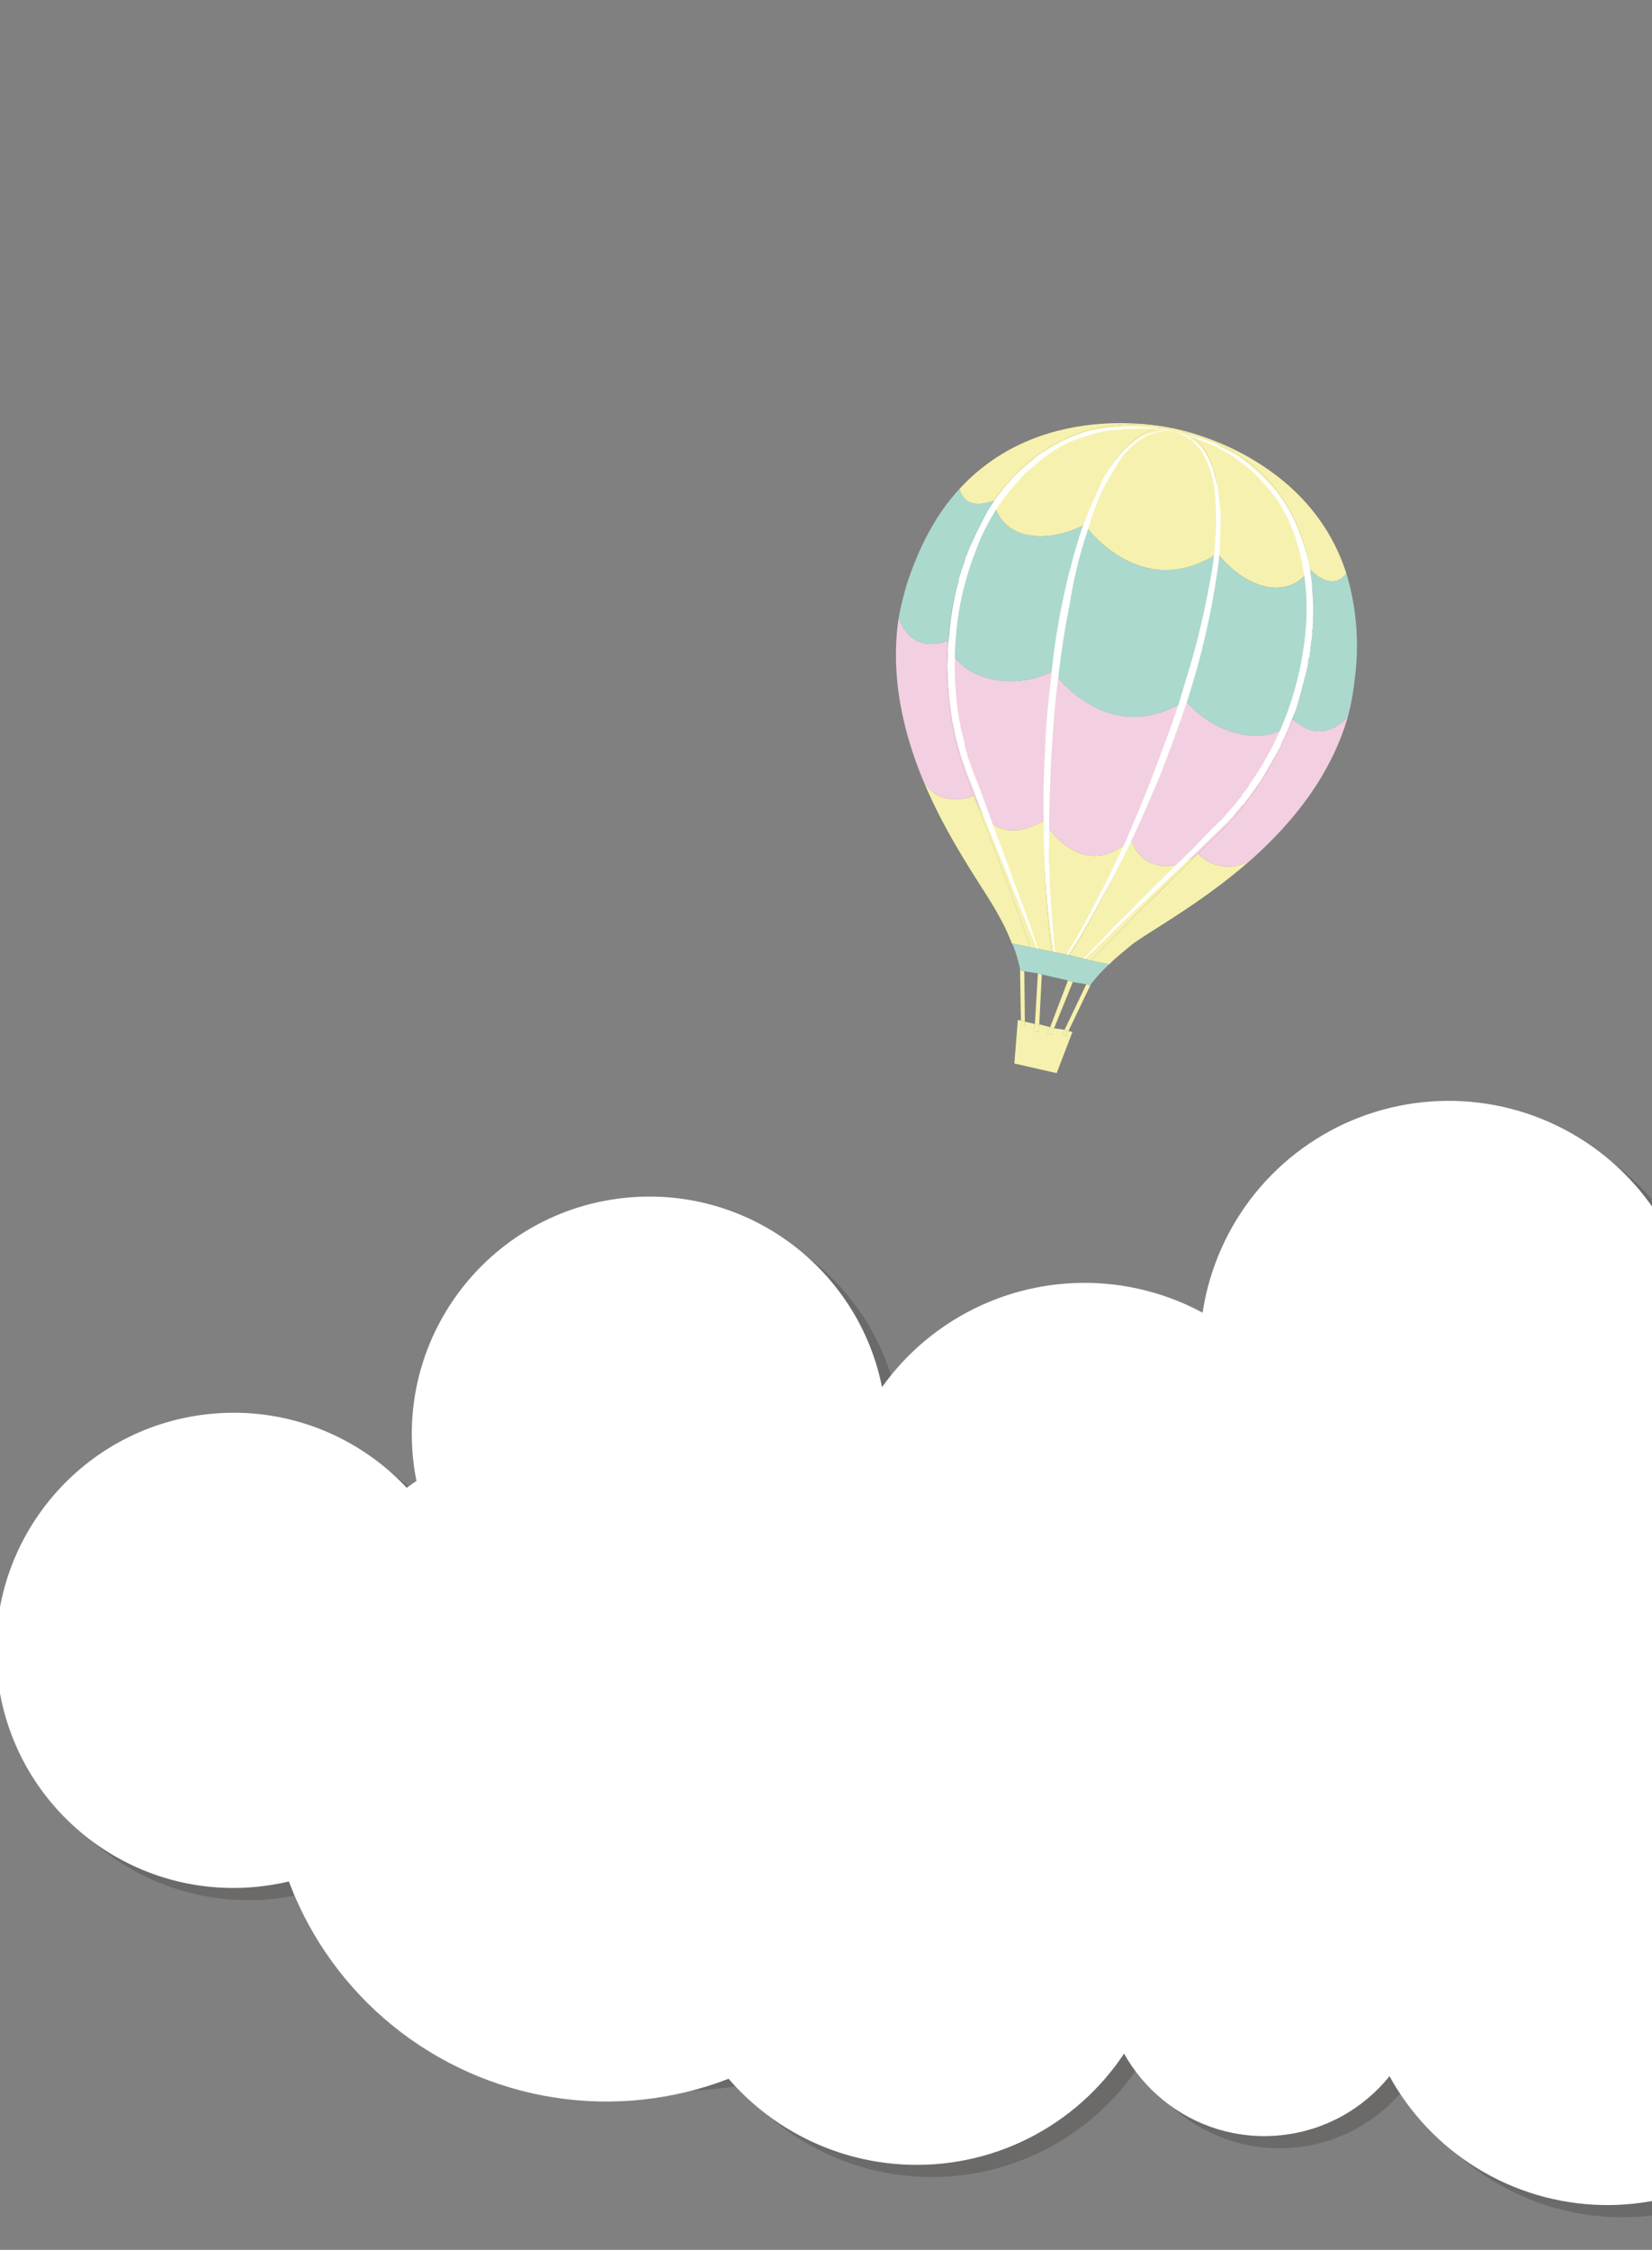 <svg xmlns="http://www.w3.org/2000/svg" xmlns:xlink="http://www.w3.org/1999/xlink" width="324" height="441" viewBox="0 0 324 441">
  <rect x="0" y="0" width="324" height="441" fill="#808080" stroke="none"/>
  <defs>
    <clipPath id="clip-path">
      <rect id="長方形_1136" data-name="長方形 1136" width="324" height="441" transform="translate(5400.382 -486)" fill="none" stroke="#707070" stroke-width="1"/>
    </clipPath>
  </defs>
  <g id="マスクグループ_6" data-name="マスクグループ 6" transform="translate(-5400.382 486)" clip-path="url(#clip-path)">
    <g id="グループ_3415" data-name="グループ 3415" transform="matrix(0.995, -0.105, 0.105, 0.995, 5391.229, -239.542)">
      <g id="グループ_632" data-name="グループ 632" transform="translate(2.682 2.682)" opacity="0.2" style="mix-blend-mode: multiply;isolation: isolate">
        <circle id="楕円形_203" data-name="楕円形 203" cx="31.483" cy="31.483" r="31.483" transform="translate(192.577 113.402)" fill="#191311"/>
        <circle id="楕円形_204" data-name="楕円形 204" cx="31.483" cy="31.483" r="31.483" transform="translate(209.34 135.38)" fill="#191311"/>
        <circle id="楕円形_205" data-name="楕円形 205" cx="48.769" cy="48.769" r="48.769" transform="translate(223.04 75.255)" fill="#191311"/>
        <circle id="楕円形_206" data-name="楕円形 206" cx="48.769" cy="48.769" r="48.769" transform="translate(259.317 121.4)" fill="#191311"/>
        <circle id="楕円形_207" data-name="楕円形 207" cx="48.769" cy="48.769" r="48.769" transform="translate(276.623 59.764)" fill="#191311"/>
        <circle id="楕円形_208" data-name="楕円形 208" cx="48.769" cy="48.769" r="48.769" transform="translate(166.1 27.969)" fill="#191311"/>
        <circle id="楕円形_209" data-name="楕円形 209" cx="48.769" cy="48.769" r="48.769" transform="translate(240.823)" fill="#191311"/>
        <circle id="楕円形_210" data-name="楕円形 210" cx="48.769" cy="48.769" r="48.769" transform="translate(125.502 99.36)" fill="#191311"/>
        <circle id="楕円形_211" data-name="楕円形 211" cx="66.496" cy="66.496" r="66.496" transform="translate(62.365 42.037)" fill="#191311"/>
        <circle id="楕円形_212" data-name="楕円形 212" cx="46.547" cy="46.547" r="46.547" transform="translate(85.485 2.222)" fill="#191311"/>
        <circle id="楕円形_213" data-name="楕円形 213" cx="46.547" cy="46.547" r="46.547" transform="translate(0 35.787)" fill="#191311"/>
      </g>
      <g id="グループ_634" data-name="グループ 634">
        <g id="グループ_633" data-name="グループ 633">
          <circle id="楕円形_214" data-name="楕円形 214" cx="31.483" cy="31.483" r="31.483" transform="translate(192.577 113.402)" fill="#fff"/>
          <circle id="楕円形_215" data-name="楕円形 215" cx="31.483" cy="31.483" r="31.483" transform="translate(209.34 135.38)" fill="#fff"/>
          <circle id="楕円形_216" data-name="楕円形 216" cx="48.769" cy="48.769" r="48.769" transform="translate(223.04 75.255)" fill="#fff"/>
          <circle id="楕円形_217" data-name="楕円形 217" cx="48.769" cy="48.769" r="48.769" transform="translate(259.317 121.4)" fill="#fff"/>
          <circle id="楕円形_218" data-name="楕円形 218" cx="48.769" cy="48.769" r="48.769" transform="translate(276.623 59.764)" fill="#fff"/>
          <circle id="楕円形_219" data-name="楕円形 219" cx="48.769" cy="48.769" r="48.769" transform="translate(166.1 27.969)" fill="#fff"/>
          <circle id="楕円形_220" data-name="楕円形 220" cx="48.769" cy="48.769" r="48.769" transform="translate(240.823)" fill="#fff"/>
          <circle id="楕円形_221" data-name="楕円形 221" cx="48.769" cy="48.769" r="48.769" transform="translate(125.502 99.36)" fill="#fff"/>
          <circle id="楕円形_222" data-name="楕円形 222" cx="66.496" cy="66.496" r="66.496" transform="translate(50.442 45.282)" fill="#fff"/>
          <circle id="楕円形_223" data-name="楕円形 223" cx="46.547" cy="46.547" r="46.547" transform="translate(85.485 2.222)" fill="#fff"/>
          <circle id="楕円形_224" data-name="楕円形 224" cx="46.547" cy="46.547" r="46.547" transform="translate(0 35.787)" fill="#fff"/>
        </g>
      </g>
    </g>
    <g id="グループ_3416" data-name="グループ 3416" transform="translate(4331.558 -1465.84) rotate(30)">
      <path id="パス_2772" data-name="パス 2772" d="M1673.56,341.855l-.194-.968-1.936.774.194,1.355-.774.194-.194-1.355-2.13.581.581,1.355-.775.387-.581-1.355-1.936.581.387.774-.581.387-.581-.968-.581.194,3.679,7.745,8.132-2.517-1.355-8.52-.775.194.194,1.162Z" transform="translate(23.93 43.681)" fill="#f6f1ae"/>
      <path id="パス_2773" data-name="パス 2773" d="M1662.548,337.02l-.774.194-.194-.194,5.228,8.713.775-.194Z" transform="translate(22.163 41.546)" fill="#f6f1ae"/>
      <path id="パス_2774" data-name="パス 2774" d="M1665.982,343.075l-.387-.774-.775.194.581.968Z" transform="translate(24.151 44.785)" fill="#f6f1ae"/>
      <path id="パス_2775" data-name="パス 2775" d="M1669.5,334.767l.774,9.875.774-.194-.774-10.068v.194Z" transform="translate(27.022 39.926)" fill="#f6f1ae"/>
      <path id="パス_2776" data-name="パス 2776" d="M1670.174,341.782h.775l-.194-1.162-.774.194Z" transform="translate(27.316 43.754)" fill="#f6f1ae"/>
      <path id="パス_2777" data-name="パス 2777" d="M1663.74,336.494l4.453,8.907.775-.387-4.453-8.713Z" transform="translate(23.488 41.104)" fill="#f6f1ae"/>
      <path id="パス_2778" data-name="パス 2778" d="M1667.081,343.443l.775-.387-.581-1.355-.774.387Z" transform="translate(25.181 44.417)" fill="#f6f1ae"/>
      <path id="パス_2779" data-name="パス 2779" d="M1668.494,342.769l.774-.194-.194-1.355-.774.194Z" transform="translate(26.286 44.122)" fill="#f6f1ae"/>
      <path id="パス_2780" data-name="パス 2780" d="M1657.136,314.456h.194c-4.26-9.875-7.552-19.75-9.1-28.076-5.422,8.132-13.36,10.262-17.814,4.841a57.418,57.418,0,0,0,6,28.269C1640.678,324.911,1651.714,322.588,1657.136,314.456Z" transform="translate(2.985 10.476)" fill="#abd9cd"/>
      <path id="パス_2781" data-name="パス 2781" d="M1630.38,300.792c4.453,5.421,12.392,3.292,17.813-4.841-2.517-12.973-1.355-22.848,6-25.171C1638.706,275.814,1631.542,287.432,1630.38,300.792Z" transform="translate(3.02 0.905)" fill="#f6f1ae"/>
      <path id="パス_2782" data-name="パス 2782" d="M1660.742,320.174l-.194-.194c-3.873,6.583-8.907,7.358-14.328,2.517v.194c12.392,9.875,19.943,16.264,24.4,20.137l4.066-1.355A184.243,184.243,0,0,1,1660.742,320.174Z" transform="translate(12.739 31.091)" fill="#f6f1ae"/>
      <path id="パス_2783" data-name="パス 2783" d="M1667.984,329.919l.194.194a238.532,238.532,0,0,1-13.166-26.333h-.194c-5.422,8.132-16.458,10.456-20.718,5.034a61.9,61.9,0,0,0,17.233,21.88c.775.581,1.549,1.355,2.323,1.936v-.194C1659.078,337.277,1664.112,336.5,1667.984,329.919Z" transform="translate(5.302 21.152)" fill="#f2d0e1"/>
      <path id="パス_2784" data-name="パス 2784" d="M1639.4,317.649a57.419,57.419,0,0,1-6-28.269c-3.292,3.872-5.615,2.711-6.97,1.355-1.356,6-1.356,12.973.387,21.3a65.305,65.305,0,0,0,1.936,6.583C1629.722,319.392,1634.368,323.458,1639.4,317.649Z" transform="translate(0 12.317)" fill="#abd9cd"/>
      <path id="パス_2785" data-name="パス 2785" d="M1649.975,321.66c-4.066,4.647-8.132,3.485-9.875,2.517,10.456,7.939,21.492,12.586,25.752,15.3a37.74,37.74,0,0,1,5.034,3.485l3.485-1.162C1669.918,337.924,1662.367,331.535,1649.975,321.66Z" transform="translate(8.984 32.122)" fill="#f6f1ae"/>
      <path id="パス_2786" data-name="パス 2786" d="M1657.706,330.716c-.774-.581-1.549-1.355-2.323-1.936a61.9,61.9,0,0,1-17.233-21.88c-5.034,5.809-9.681,1.743-10.649.968,4.26,10.843,12.2,19.169,20.331,25.365C1649.574,334.2,1653.639,335.363,1657.706,330.716Z" transform="translate(1.253 23.066)" fill="#f2d0e1"/>
      <path id="パス_2787" data-name="パス 2787" d="M1633.031,300.792h0c1.162-13.36,8.326-24.978,23.816-30.012,0,0-25.365,7.164-30.786,31.367C1627.416,303.5,1629.739,304.664,1633.031,300.792Z" transform="translate(0.37 0.905)" fill="#f6f1ae"/>
      <path id="パス_2788" data-name="パス 2788" d="M1655.22,322.235a184.275,184.275,0,0,0,13.941,21.3l3.485-1.162a241.335,241.335,0,0,0-.968-25.752C1667.806,328.625,1656.575,323.01,1655.22,322.235Z" transform="translate(18.261 29.029)" fill="#f6f1ae"/>
      <path id="パス_2789" data-name="パス 2789" d="M1650.521,317.548c2.13.968,17.232,6.777,25.171-7.939a147.659,147.659,0,0,0-8.907-28.269c-8.326,16.071-25.365,8.132-25.365,8.132C1642.969,297.8,1646.261,307.673,1650.521,317.548Z" transform="translate(9.794 7.384)" fill="#abd9cd"/>
      <path id="パス_2790" data-name="パス 2790" d="M1641.879,296.114s17.039,7.939,25.365-8.132c-5.422-12-12-19.362-19.362-17.039S1639.361,283.141,1641.879,296.114Z" transform="translate(9.335 0.742)" fill="#f6f1ae"/>
      <path id="パス_2791" data-name="パス 2791" d="M1647.061,306.8a238.467,238.467,0,0,0,13.166,26.333c1.355.774,12.586,6.39,16.458-5.615a284.5,284.5,0,0,0-4.453-28.656C1664.293,313.576,1649.19,307.767,1647.061,306.8Z" transform="translate(13.254 18.133)" fill="#f2d0e1"/>
      <path id="パス_2792" data-name="パス 2792" d="M1664.5,288.512c9.1,3.485,16.845.581,17.232-6.39-8.52-10.262-21.105-15.49-36.595-10.649C1652.5,269.15,1659.081,276.507,1664.5,288.512Z" transform="translate(12.076 0.212)" fill="#f6f1ae"/>
      <path id="パス_2793" data-name="パス 2793" d="M1665.42,318.166h0a241.334,241.334,0,0,1,.968,25.752l4.066-1.162c1.355-5.421,3.679-14.522,7.745-28.656C1675.489,320.683,1669.292,322.039,1665.42,318.166Z" transform="translate(24.519 27.483)" fill="#f6f1ae"/>
      <path id="パス_2794" data-name="パス 2794" d="M1674.373,277.38h0c-.387,6.97-8.132,9.875-17.233,6.39a147.659,147.659,0,0,1,8.907,28.269v-.194c8.907,3.292,19.169-.387,20.137-6.971C1684.441,294.613,1680.569,284.738,1674.373,277.38Z" transform="translate(19.439 4.954)" fill="#abd9cd"/>
      <path id="パス_2795" data-name="パス 2795" d="M1662.66,301.391v.194a284.5,284.5,0,0,1,4.453,28.656c3.872,3.872,10.068,2.517,12.779-4.066.387-1.549.775-3.1,1.355-4.841a62.852,62.852,0,0,0,1.549-26.914C1681.829,301,1671.567,304.682,1662.66,301.391Z" transform="translate(22.825 15.409)" fill="#f2d0e1"/>
      <path id="パス_2796" data-name="パス 2796" d="M1676.285,315.793h0c-4.066,14.328-6.39,23.235-7.745,28.656l3.485-1.162c.387-1.549,1.162-3.485,1.936-5.615,1.936-4.453,7.938-14.135,12-26.333A8.079,8.079,0,0,1,1676.285,315.793Z" transform="translate(26.433 25.79)" fill="#f6f1ae"/>
      <path id="パス_2797" data-name="パス 2797" d="M1667.82,278.484c6.2,7.358,10.069,17.233,11.811,27.495v-.387c7.358,1.743,8.907-4.647,9.1-5.809a44.556,44.556,0,0,0-2.323-6.583,49.47,49.47,0,0,0-12-17.62C1674.21,277.516,1672.854,279.84,1667.82,278.484Z" transform="translate(25.991 3.85)" fill="#abd9cd"/>
      <path id="パス_2798" data-name="パス 2798" d="M1676.245,296.389v.387a62.844,62.844,0,0,1-1.549,26.914c-.581,1.743-.968,3.292-1.355,4.841a8.079,8.079,0,0,0,9.681-4.453c3.292-10.068,5.228-21.686,2.323-33.5C1685.151,291.742,1683.6,298.131,1676.245,296.389Z" transform="translate(29.378 13.053)" fill="#f2d0e1"/>
      <path id="パス_2799" data-name="パス 2799" d="M1681.735,282.334c5.034,1.355,6.39-.968,6.583-2.9-18.395-16.652-43.178-7.745-43.178-7.745C1660.63,266.844,1673.216,272.072,1681.735,282.334Z" transform="translate(12.076)" fill="#f6f1ae"/>
      <path id="パス_2800" data-name="パス 2800" d="M1684.208,374.536c-.968-.775-2.13-1.743-3.292-2.711l-3.292-2.517-6.583-5.228-13.36-10.456-3.292-2.711a40.574,40.574,0,0,1-3.292-2.711l-.774-.581c-.194-.387-.581-.581-.774-.775l-.774-.775L1648,345.3l-.387-.387-.388-.387-.775-.774a11.07,11.07,0,0,0-1.355-1.549c-.968-1.162-1.743-2.323-2.711-3.485l-1.162-1.743c-.194-.194-.387-.581-.581-.775l-.581-.968a4.228,4.228,0,0,1-.581-.968c-.194-.194-.387-.581-.581-.775a17.938,17.938,0,0,1-.968-1.936,24.089,24.089,0,0,1-1.936-3.872,56.243,56.243,0,0,1-3.1-7.939c-.194-.581-.387-1.355-.581-2.13-.193-.194-.193-.581-.387-.968a1.744,1.744,0,0,0-.194-.968l-.194-1.162-.194-.968a2.458,2.458,0,0,1-.193-1.162,8.39,8.39,0,0,1-.194-.968,94.369,94.369,0,0,1-.581-8.519,29.006,29.006,0,0,1,.387-4.26,27.808,27.808,0,0,1,.774-4.26,33.411,33.411,0,0,1,1.355-4.066,13.988,13.988,0,0,1,1.743-3.872,23.684,23.684,0,0,1,2.323-3.679,22.291,22.291,0,0,1,2.711-3.292,40.572,40.572,0,0,1,3.292-2.711l1.743-1.162c.387-.194.581-.387.968-.581l.968-.581a34.531,34.531,0,0,1,7.745-3.292c-1.355.581-2.711.968-3.873,1.549a22.817,22.817,0,0,0-3.679,2.13l-.968.581c-.193,0-.581.387-.775.581l-1.743,1.162a22.022,22.022,0,0,0-3.1,2.9,38.852,38.852,0,0,0-2.711,3.1,22.794,22.794,0,0,0-2.13,3.679,23.058,23.058,0,0,0-1.549,3.873,12.852,12.852,0,0,0-1.162,3.872,40.247,40.247,0,0,0-.387,16.652,57.9,57.9,0,0,0,4.841,15.877,66.919,66.919,0,0,0,8.907,14.135c.581.581.968,1.162,1.355,1.549l.775.774.387.387.387.387.581.775.774.774c.387.194.581.581.774.775l.774.581a40.631,40.631,0,0,0,3.292,2.711l3.292,2.711c4.26,3.679,8.713,7.164,12.973,10.843,2.13,1.743,4.453,3.679,6.583,5.422C1680.142,370.857,1682.271,372.6,1684.208,374.536Z" transform="translate(3.02 1.126)" fill="#fff"/>
      <path id="パス_2801" data-name="パス 2801" d="M1680.854,373.955a137.177,137.177,0,0,1-8.907-11.424,130.264,130.264,0,0,1-7.745-12.2c-2.517-4.066-4.841-8.326-6.97-12.586-2.324-4.26-4.26-8.713-6.2-13.167a134.707,134.707,0,0,1-9.1-27.495c-.387-2.324-.775-4.647-.968-7.164-.193-1.162-.193-2.324-.387-3.485a22.223,22.223,0,0,1,.194-3.679c0-.581.193-1.355.193-1.936.194-.581.194-1.162.388-1.743a25.846,25.846,0,0,1,1.355-3.485,10.19,10.19,0,0,1,2.323-2.711,8.079,8.079,0,0,1,3.1-1.743,7.581,7.581,0,0,0-3.1,1.936,8.731,8.731,0,0,0-1.936,2.711,14.672,14.672,0,0,0-1.549,6.97,44.291,44.291,0,0,0,.194,7.164c.387,2.323.774,4.647,1.355,6.97a86.025,86.025,0,0,0,4.066,13.747c1.549,4.647,3.291,9.1,5.228,13.554,1.743,4.26,3.873,8.713,6,12.973s4.453,8.52,6.777,12.779c1.162,1.936,2.323,4.066,3.485,6.2,1.355,1.936,2.517,4.066,3.873,6C1675.239,366.21,1677.95,370.082,1680.854,373.955Z" transform="translate(9.278 1.126)" fill="#fff"/>
      <path id="パス_2802" data-name="パス 2802" d="M1680.693,373.6c.581-2.711,1.162-5.422,1.936-8.132.581-2.9,1.355-5.615,2.13-8.326,1.355-5.422,2.9-10.843,4.454-16.265l.968-4.066,1.162-4.066.194-1.162a8.376,8.376,0,0,0,.194-.968l.194-.968.194-1.162V328.1l.194-.581v-.968a7.934,7.934,0,0,0,.194-2.13,59.822,59.822,0,0,0-.775-16.652,63.681,63.681,0,0,0-5.228-15.877,45.236,45.236,0,0,0-9.875-13.36c-.968-.968-2.13-1.743-3.292-2.711-1.162-.775-2.324-1.355-3.485-2.13a41.106,41.106,0,0,0-7.939-2.711l-4.066-.581h-4.26c-1.356.194-2.711.387-4.26.581a30.931,30.931,0,0,0-4.066.968,40.059,40.059,0,0,1,8.326-1.936h2.13c.581-.194,1.355,0,2.13-.194a37.179,37.179,0,0,1,4.26.581,30.95,30.95,0,0,1,4.066.968,34.9,34.9,0,0,1,4.066,1.549,35.993,35.993,0,0,1,3.679,2.13,42.588,42.588,0,0,1,3.485,2.711c.968.775,2.13,1.936,3.1,2.9s1.743,2.13,2.711,3.292l2.323,3.485a38.352,38.352,0,0,1,2.13,3.873,1.479,1.479,0,0,1,.387.968,4.232,4.232,0,0,1,.581.968l.387.968.387.968c.194.387.387.581.387.968.194.387.387.581.387.968.194.775.581,1.355.774,2.13.775,2.711,1.549,5.422,2.13,8.132.194,1.549.387,2.9.581,4.26,0,.775.194,1.549.194,2.13a2.453,2.453,0,0,0,.194,1.162v5.228a29.945,29.945,0,0,1-.194,4.26c0,.775-.194,1.549-.194,2.13l-.193,1.162v.581l-.194.387-.194,1.162-.194.968a2.456,2.456,0,0,1-.194,1.162l-.193.968-1.162,4.066-1.162,4.066-4.841,16.264-2.323,8.132-1.162,4.066Z" transform="translate(12.15 0.316)" fill="#fff"/>
      <path id="パス_2803" data-name="パス 2803" d="M1677.983,374.131c.194-4.841.194-9.681,0-14.328-.194-2.517-.194-4.841-.387-7.164-.194-2.517-.387-4.841-.581-7.358-.581-4.647-1.162-9.488-1.936-14.135-.775-4.841-1.549-9.488-2.517-14.135-1.162-4.841-2.13-9.488-3.485-13.941-1.355-4.647-2.9-9.294-4.647-13.747-.968-2.13-1.936-4.26-3.1-6.39a63.539,63.539,0,0,0-3.872-6,19.647,19.647,0,0,0-5.228-4.647,9.551,9.551,0,0,0-6.97-.968,7.734,7.734,0,0,1,3.679-.387,7.891,7.891,0,0,1,3.485.968,15.165,15.165,0,0,1,2.9,1.936,170263.915,170263.915,0,0,1,2.711,2.711c.774.968,1.355,1.936,2.13,2.9a16.718,16.718,0,0,1,1.936,3.1c1.162,2.13,2.323,4.26,3.292,6.39a152.691,152.691,0,0,1,8.52,27.688c.968,4.841,1.742,9.488,2.517,14.328.581,4.647,1.162,9.488,1.549,14.328s.581,9.681.581,14.522A89.623,89.623,0,0,1,1677.983,374.131Z" transform="translate(12.15 0.949)" fill="#fff"/>
      <path id="パス_2804" data-name="パス 2804" d="M1667.34,335.414l1.549,9.681.774-.194-1.355-9.681h-.194Z" transform="translate(25.697 40.441)" fill="#f6f1ae"/>
      <path id="パス_2805" data-name="パス 2805" d="M1674.283,332.3l-4.066,1.162-3.485,1.162-4.066,1.355-3.485,1.162c.193,0,.193.194.387.194a31.87,31.87,0,0,1,3.485,3.292l.194.194a2,2,0,0,1,.775-.194c.581-.194,1.549-.581,2.517-.968h.194c.194,0,.387-.194.581-.194l2.517-.774,2.517-.775.774-.194h.194l2.517-.968.774-.194v-.194a29.374,29.374,0,0,1,1.162-5.228Z" transform="translate(20.69 37.938)" fill="#abd9cd"/>
    </g>
  </g>
</svg>
